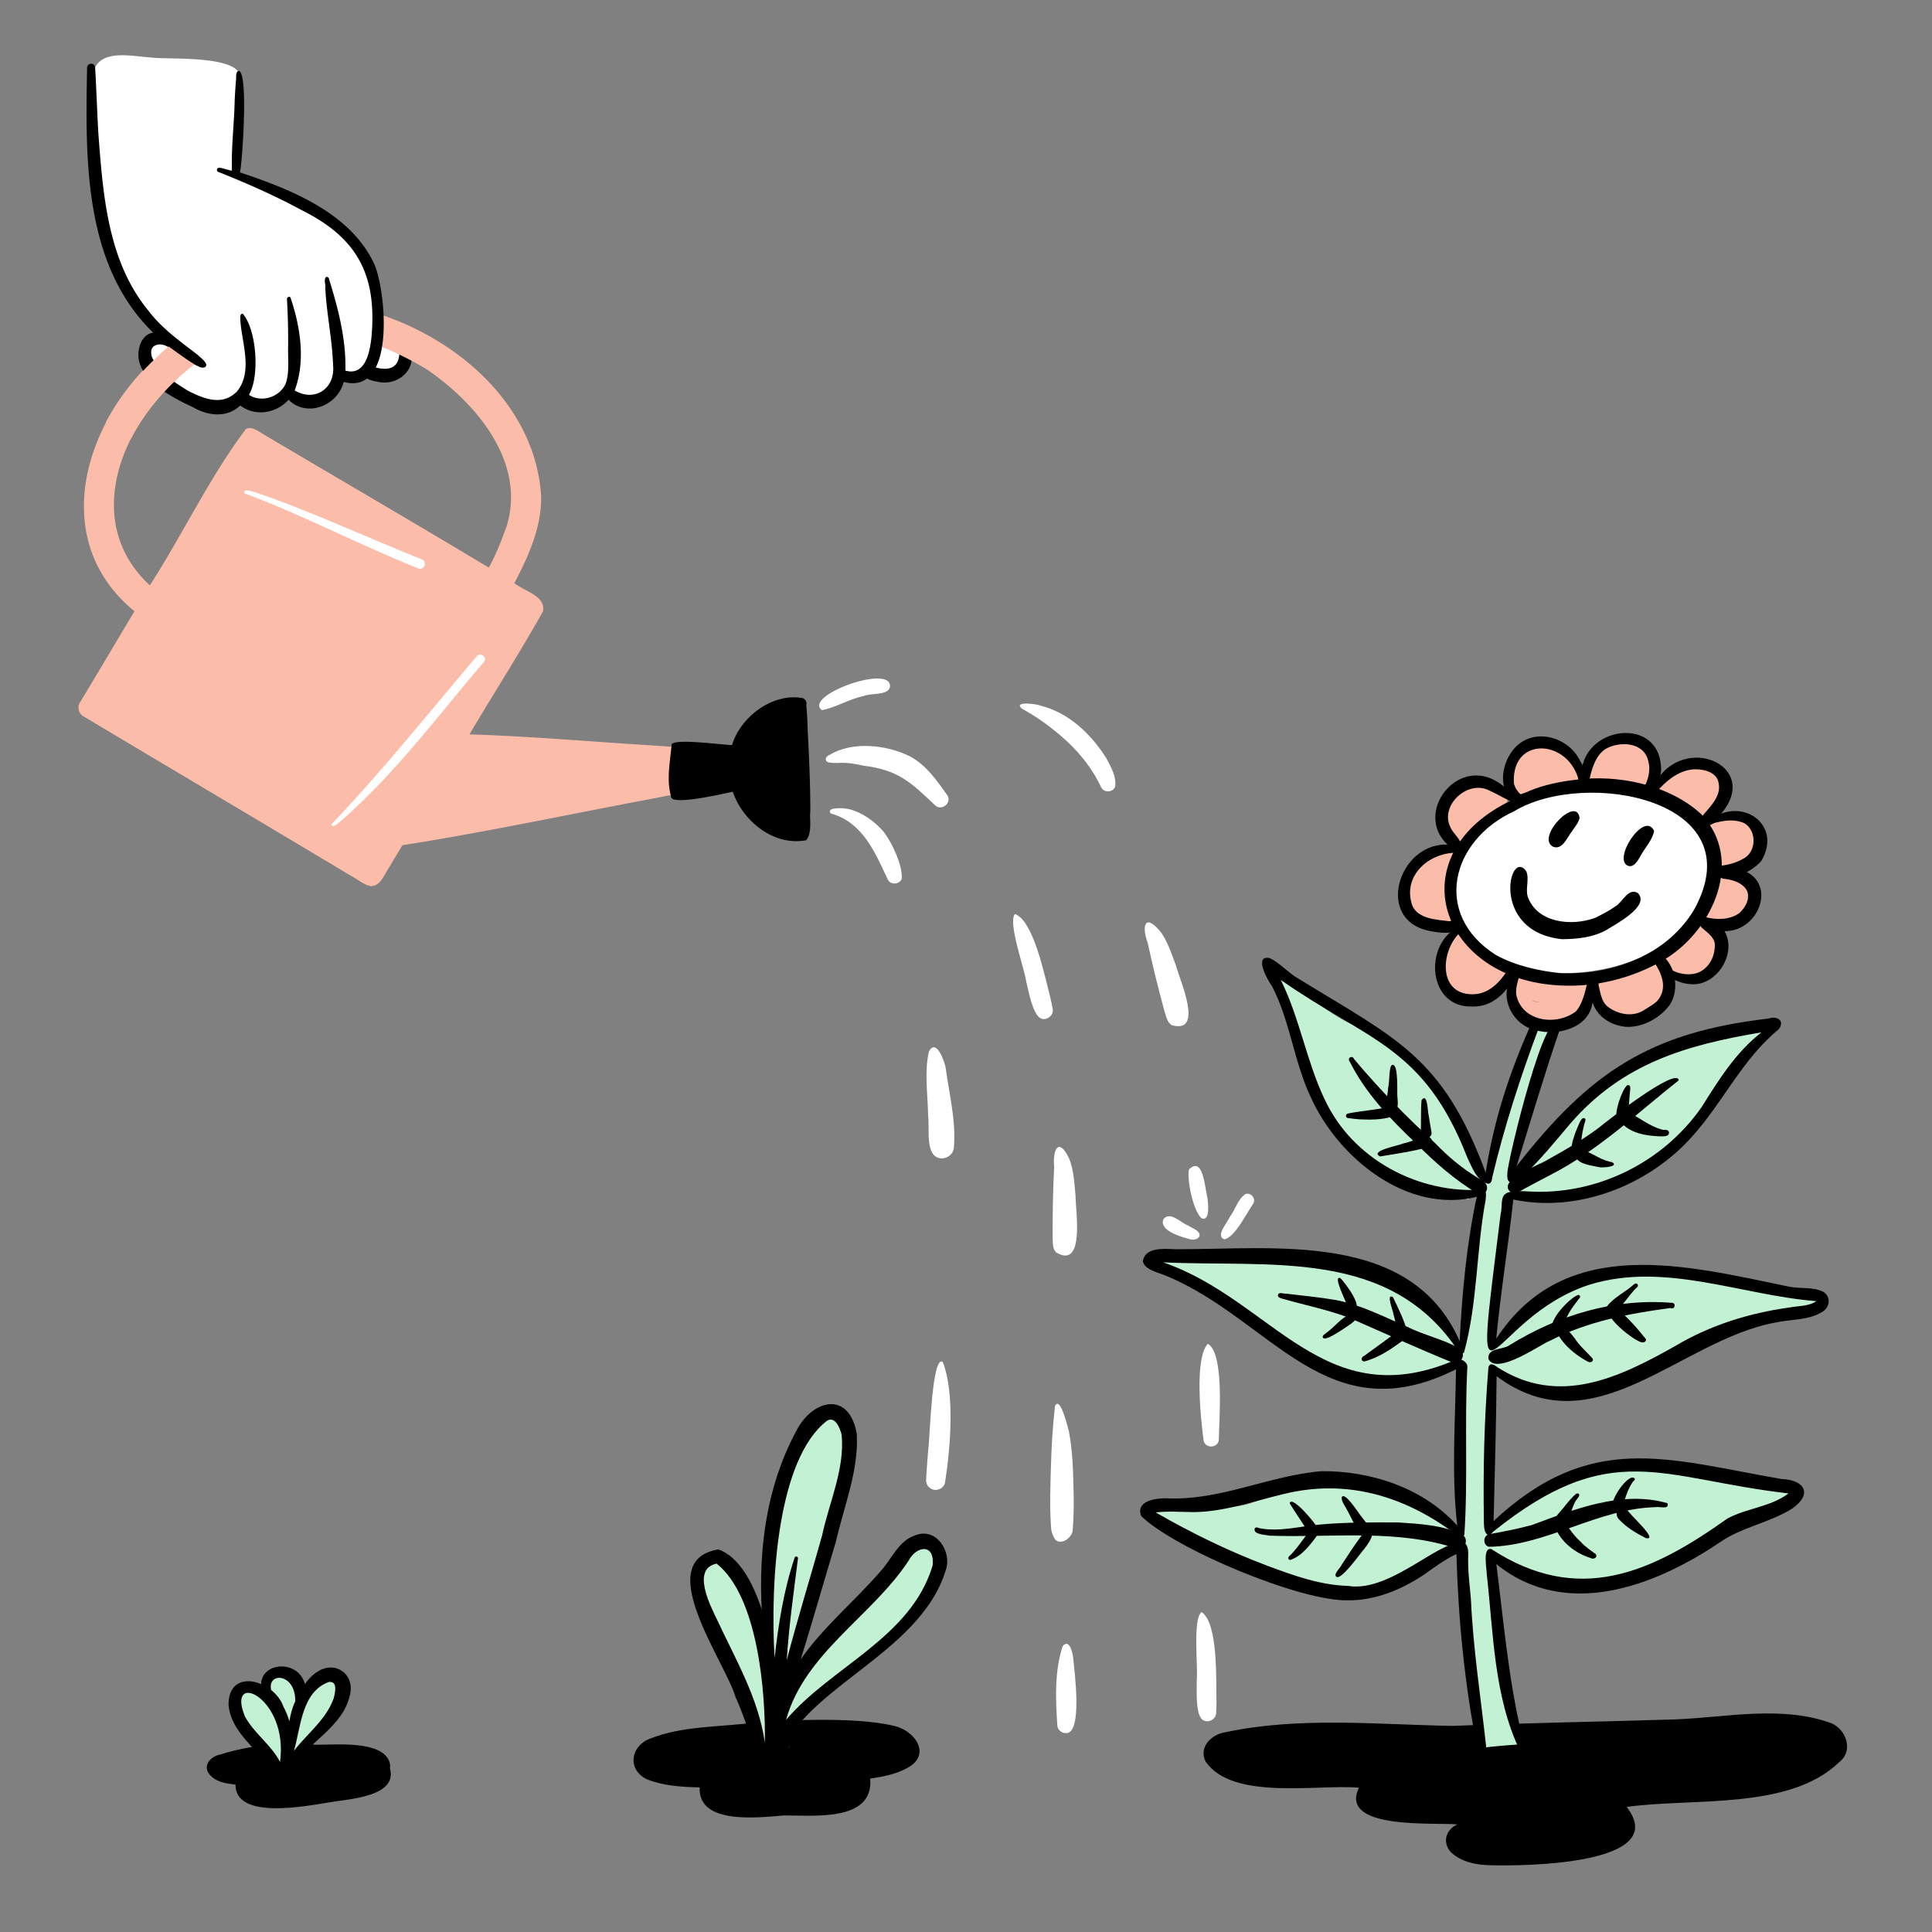 <svg width="500" height="500" fill="none" xmlns="http://www.w3.org/2000/svg"><rect width="100%" height="100%" fill="#808080" stroke="none"/><g clip-path="url(#clip0_21146_58311)"><path d="M231.175 446.613c-10.878-2.578-30.865-1.193-35.968-.81-9.03 1.215-18.547.78-27.115 4.212-5.02 2.02-5.74 8.033-.66 10.465 4.29 1.718 9.063 1.993 13.643 2.093-.455 9.72 15.022 7.822 21.792 7.265 7.495-.073 23.293 1.78 22.338-9.54 3.322-.478 6.62-1.13 9.56-2.718 6.527-3.487 1.937-9.87-3.59-10.965v-.002zm-27.203 5.572l.5-.047c-.127.04-.255.082-.382.127-.04-.027-.08-.052-.12-.08h.002zm269.952-6.23c-12.835-4.663-26.957-1.518-40.25-.98-19.24.607-38.517.905-57.772 1.687-19.498-.332-39.395-2.445-58.65 1.61-3.615.48-7.16 3.848-5.235 7.62 6.952 10.118 28.675 5.858 39.69 6.748-5.348 10.992 19.505 8.96 25.457 9.512-2.995 1.335-3.96 4.665-1.697 7.175 2.837 2.708 7.005 3.39 10.79 3.405 7.975.198 46.4-.06 34.72-15.095 16.827-2.415 42.147.938 55.022-11.615 3.733-2.84 1.86-8.435-2.075-10.067zm-373.162 9.943c-2.06-5.588-14.088-4.295-19.063-4.365-8.332-.653-16.817.015-24.802 2.572-2.58.468-4.648 3.123-2.46 5.353 1.65 1.8 4.21 2.12 6.51 2.4-.05 9.212 18.315 5.52 24.097 4.615 4.9-.9 17.935-1.343 15.873-8.84.1-.58.052-1.165-.153-1.735h-.002z" fill="#000"/><path d="M378.267 350.025c.698 2.22-1.71 4.418-3.852 3.45-27.738 8.49-33.695-1.547-55.495-15.902-5.525-3.22-11.02-6.768-17.03-8.968-2.26-.795-1.33-4.4 1.017-4.03-.002-.002-.005-.007-.01-.01 7.948 2.153 16.075 1.99 24.195 1.205 17.785-.2 43.87 6.16 51.178 24.25l-.003.005zm-1.276 45.78c2.482 2.25-.625 6.35-3.493 4.577-20.4 17.193-37.76 11.018-58.952-.48-5.145-2.465-10.473-4.482-15.32-7.26-.505-.812-.088-2.01.862-2.245 40.5 3.128 35.45-17.917 76.903 5.408z" fill="#C3F1D3"/><path d="M386.722 450.548c-5.502-.855-6.612-30.438-7.487-36.29-.643-9.533-1.24-19.073-1.283-28.63-.052-1.373-.195-2.853.74-3.988.005-2.522-.005-5.045.005-7.57-2.28-2.642-.76-7.492-.912-10.782.602-17.855 2.54-36.038 5.712-53.49a3.84 3.84 0 01-1.46.74c.038-.143.023-.315-.08-.42 1.535-1.31-.345-2.325-1.995.3-.632-.25-1.227-.84-1.567-1.558-27.025 1.925-38.923-27.25-44.705-48.707-.46-1.935-3.755-5.92-1.728-7.413 1.488-.91 2.415 1.003 3.278 1.823 3.977 3.875 8.432 7.335 13.347 9.942 17.985 7.55 29.208 23.573 35.678 41.405 3.002-14.115 6.232-28.697 13.88-41.125 1.867-2.4 5.94-.215 4.957 2.688-2.872 7.982-5.537 16.062-7.667 24.282-.995.268-1.353 4.053-1.845 5.135l.017-.067-.052.215a2.482 2.482 0 01-.028.112v.02c-.025.108-.052.21-.077.315v-.005.005c0 .005 0 .01-.003.018l-.03.117s-.005.028-.01.04v-.005l-.037.153-.015.057c0-.002.002-.007.005-.01-.008.028-.013.055-.023.083v-.01c-.012.057-.027.117-.04.175a.296.296 0 00-.012.055c0-.005 0-.01.002-.013-.305 1.183-.55 2.385-.825 3.575.003-.01.008-.02.01-.03-.12.223-.24.67.158.618a.526.526 0 00.247.137l-.097.445c5.367-6.227 9.927-13.267 16.552-18.372 5.508-4.08 11.213-8.135 17.53-10.863 7.383-3.16 15.23-4.842 22.96-6.887 1.778-.325 3.76-1.39 5.523-.663 2.672 1.823-1.968 4.408-3.35 5.57-1.645 3.338-4.995 6.46-6.893 9.508-4.14 5.787-7.86 12.017-12.91 17.057-4.152 3.675-9.05 6.203-14.207 8.145-7.368 3.588-15.68 4.733-23.678 2.76-1.015.49-1.99.645-2.867.278-2.16 11.865-4.315 23.78-4.6 35.847-.028.688-.313 1.998.835 1.71-.023.263-.04.515-.053.76 17.425-16.915 28.488-21.07 52.813-16.802 8.17 1.392 16.605 2.425 24.43 5.157 1.785-.075 3.602-.11 5.325-.572 2.945 1.595-3.335 2.96-4.463 3.175-1.022 2.84-6.89 2.022-9.425 2.312-6.822 2.19-13.39 5.07-20.122 7.515-10.29 3.65-24.078 12.35-34.908 11.063-4.807-.815-9.537-2.425-14.017-4.308-.885 12.965-1.123 25.963-.813 38.973 13.158-9.92 30.34-15.64 46.858-14.193 10.04.29 19.422 5.838 29.492 4.028 1.313.112 2.348 1.322 2.368 2.62.005 2.27-1.928 2.805-3.813 3.017-11.912 2.955-21.01 12.02-32.13 16.733-13.62 6.845-29.927 5.295-42.057-3.925a3.74 3.74 0 01-.523.082c.065 2.75.128 5.5.215 8.248-.125 2.32.838 4.85-.222 7.02.105 2.167.212 4.337.337 6.505 2.703 6.125 1.22 13.442 3.648 19.7 2.255 1.575 1.305 5.38-1.418 5.75a3 3 0 01-2.47.71h-.005z" fill="#C3F1D3"/><path d="M393.325 297.952v-.005c0 .005-.002.01-.005.018v-.013h.005zm.172-.695l.008-.03-.013.047c0-.005.003-.012.005-.017zm.072-.29l-.012.05c.005-.018.007-.035.012-.05zm-.407 1.646l-.008.025c0-.007.005-.017.008-.025zm.368-1.488s.005-.023.01-.035l-.015.06c0-.01.005-.018.008-.028l-.003.003zM202.55 446.601c-.15-1.05.545-2.07.745-3.088-1.845-2.567 1.043-5.12 2.565-6.912 6.908-11.59 17.87-20.098 25.775-30.988 2.143-2.315 4.323-6.78 8.063-5.88 3.47 1.033 3.527 5.423 2.36 8.238-7.238 14.112-22.475 21.637-32.538 33.45-1.29 1.615-2.482 3.835-4.945 3.032-.325.643-.707 1.268-.937 1.953.045.66-.893.83-1.088.195z" fill="#C3F1D3"/><path d="M201.454 441.85a14.656 14.656 0 01-.59-1.62c-6-.04-1.927-15.64-2.11-19.718.033-10.062-.057-20.247 2.43-30.072 1.258-5.195 11.208-33.873 17.688-20.305 2.547 13.722-6.095 26.497-8.778 39.622-1.547 7.188-2.98 14.405-4.505 21.598-.892 2.807.16 7.212-3.032 8.61.112.415.305.795.492 1.18.475 1.02-1.155 1.747-1.597.705h.002z" fill="#C3F1D3"/><path d="M196.963 450.322c-1.37-1.99-1.465-4.64-1.918-6.957-2.585-6.443-4.862-13.01-7.415-19.463-2.997-.245-3.605-5.665-4.66-7.982-.8-3.5-4.807-12.288 1.028-13.008 3.765.223 5.237 4.993 6.992 7.73 5.868 10.933 8.368 23.285 10.948 35.31 1.975 3.675-1.748 7.525-4.978 4.373l.003-.003zm38.314-44.899c-.515-1.712.817-4.625 2.362-5.477 2.318-1.555 4.358 1.175 4.385 3.38.013 3.217-4.28 2.465-3.565-.683-.357.595-1.047 1.275-.925 1.998.578 1.537-1.745 2.36-2.257.782zm-164.23 49.789c-2.215-2.87-4.237-5.935-7.11-8.205-1.07-1.03-1.712-2.402-2.334-3.727-2.85-4.813 2.587-9.25 6.595-5.285-.598-9.745 9.517-6.123 10.3 1.205 1.495-1.873 3.28-4.71 5.837-5.01 2.503-.325 4.18 1.545 4.18 3.962-.278 5.84-5.845 9.53-9.063 13.903-1.662 2.057-2.887 4.697-5.957 4.07-.883.725-1.91-.19-2.448-.913zm312.831-5.493c.632-3.102-2.17-6.145-1.12-9.165 1.202-2.12 4.294-1.542 4.794.81 2.28-.96 3.82 1.283 3.935 3.335.503 2.26.93 4.493 1.348 6.778a211.48 211.48 0 00-8.822.79c-.118-.81-.13-1.68-.135-2.545v-.003zm-69.31-57.324c-.107-.37.11-.802.495-.902 1.96-.465 3.88-1.073 5.803-1.668 2.047-.067 21.31-8.372 19.265-4.05-5.445 2.848-11.89 3.75-17.695 5.828-.688.32-1.6.745-2.12-.073-1.033.133-5.513 2.203-5.745.863l-.003.002zm63.337 7.79c-.608-.093-1.105-.648-1.055-1.28-2.458-2.593-.415-4.73 1.127-2.99.56.92 1.218 2.172 2.46 2.01.905.095 1.103 1.47.233 1.792-.888.263-1.84.42-2.763.463l-.002.005zm.56-48.794c-.635-.65.54-1.22.81-1.772.035-2.043 2.915-.42.975.76-.477.33-1.145 1.432-1.782 1.012h-.003z" fill="#C3F1D3"/><path d="M377.431 352.235c-.15-.985.337-2 .412-2.99.17-1.29 2.085-.95 1.79.325-.437.97-.52 4.545-2.202 2.665zm-5.237 49.248c-.757-.07-.465-1.22.21-1.08 1.525-.608 2.888-1.535 4.36-2.243.69-.33 1.26.62.638 1.065-1.64.945-3.403 1.743-5.21 2.255l.002.003z" fill="#C3F1D3"/><path d="M82.648 432.347c-1.53.843-2.732 2.073-3.735 3.475-1.85-6.522-11.285-5.59-11.32.018-3.96-1.685-8.387-.728-8.452 5.222.38 5.815 5.16 9.923 8.79 13.995 1.21 1.398 2.415 2.833 3.322 4.45 1.198 3.073 3.413 1.508 3.94-1.432 4.293-7.228 13.805-11.045 15.468-19.838.925-4.917-3.615-8.31-8.013-5.892v.002zm-6.23 7.955c-.785 1.633-1.235 3.39-1.527 5.15-.375-1.322-.918-2.6-1.56-3.82-.58-1.66-1.738-3.127-3.153-4.25-1.082-4.715 6.338-4.485 6.24 2.92zm-13.037 3.905c-4.983-12.177 11.397-5.042 9.092 11.785-2.312-4.477-6.702-7.372-9.092-11.785zm22.987-4.712c-1.93 5.525-6.82 9.107-10.29 13.615 1.77-6.158 2.013-15.355 9.07-17.823 2.335-.235 1.565 2.81 1.223 4.208h-.003zm150.577-42.18c-4.553 1.42-6.25 6.448-9.345 9.65-6.458 7.42-14.67 14.255-20.36 22.458 3.147-10.15 6.052-20.378 9.122-30.553 2.06-9.117 5.9-18.292 5.373-27.74-1.92-11.36-11.64-9.07-15.815-.49-7.508 14.05-9.625 30.035-8.785 45.91-2.46-7.52-6.085-13.717-11.195-15.562-17.515 2.87 1.667 28.912 4.392 38.145 1.918 4.242 3.34 8.672 4.82 13.08.478.89 1.503 6.95 2.94 4.165-.005 1.022.045 2.517 1.41 2.517 1.093-.055 1.36-.897 1.45-1.835 4.733-19.827 36.803-28.09 43.778-50.6 1.762-4.792-2.383-11.272-7.785-9.145zm-22.91-29.625c2.09-1.31 3.395 1.98 3.782 3.63.85 8.89-3.25 17.518-5.07 26.115-3 10.745-6.34 21.453-9.147 32.263.572-8.823 1.802-17.61 2.917-26.373.075-.52-.657-.695-.852-.237-2.823 8.4-4.22 17.225-5.198 26.01-1.212-20.125.838-51.68 13.565-61.408h.003zm-16.098 83.318c-1.6-11.5-7.622-21.613-12.442-31.995-1.793-3.695-6.53-13.078-.025-14.345 10.687 8.507 12.695 33.322 12.467 46.34zm43.435-45.885c-5.58 18.73-26.115 26.097-37.945 39.977 4.883-17.382 22.185-26.73 31.708-41.185 2.06-3.937 6.825-4.51 6.237 1.208zm139.306 8.894c-.248-3.285-.745-6.56-.718-9.857-.082-1.46.333-3.36-.627-4.578-5.278-2.765-18.985 12.735-30.418 10.853-7.24-.205-13.965-2.638-20.732-5.145-10.068-3.77-19.795-8.528-29.108-13.88 3.283-.375 6.595-.103 9.89-.08 7.915-.083 15.448-2.805 23.063-4.638 16.59-4.117 31.667.523 45.042 10.615.553.385 1.52.643 1.903-.087.965-14.37.002-29.07.782-43.548-.04-.635-.345-1.002-.745-1.315-.517-.475-1.225-.635-1.912-.6-34.388 15.108-47.743-15.35-76.093-25.067 27.93 1.352 58.97-3.853 76.64 23.365.335.35.973.352 1.25-.075 3.51-12.745 3.143-26.36 5.568-39.36.087-.703.18-1.433.035-2.13-.048-.263-.175-.545-.453-.623-16.912 1.258-34.137-7.88-41.305-23.515-4.68-9.897-6.4-20.922-11.275-30.745 22.77 15.918 37.083 17.165 48.275 45.983 1.225 2.457 2.323 5.832 5.188 6.722.885.225 1.21-.782 1.23-1.482 3.147-13.28 7.382-26.303 12.18-39.078.395-1.332-1.49-2.022-2.078-.795-5.617 12.78-9.502 24.278-11.772 38.51-11.108-30.04-23.04-34.577-48.575-50.257-2.595-1.48-4.653-3.998-7.303-5.245-4.26-.918-.545 5.77.598 7.282 4.705 9.065 5.665 19.58 10.062 28.805 7.105 15.69 24.953 30.165 42.9 25.685-2.625 12.388-3.765 24.638-4.412 37.348-12.615-28.68-47.93-23.69-73.625-23.78-3.42-.198-7.858-.393-8.355 3.102.345 2.29 4.435 3.028 6.307 3.89 27.13 11.388 41.353 40.858 74.723 24.08-.163 13.463-1.223 27.048.327 40.455-8.732-9.732-22.332-14.215-35.185-14.087-13.655 1.147-26.305 7.752-40.245 7.007-2.762-.01-7.897.725-6.35 4.623 8.723 8.485 41.268 22.165 53.605 21.785 6.913.052 13.643-2.718 19.34-6.493 2.793-1.942 5.52-4.027 8.62-5.472.473 16.765 2.1 33.61 5.368 50.077.352.995.315 2.32 1.2 3.018 1.805.47 1.112-2.278 1.112-3.365-1.367-12.593-3.352-25.205-3.922-37.91v.002z" fill="#000"/><path d="M471.94 334.372c-2.7-1.437-6.033-.765-8.973-1.392-26.582-5.475-57.887-13.808-75.742 13.47 1.162-12.185 3.085-23.805 4.422-36.01 16.803 3.507 35.043-3.67 46.315-16.35 8.033-8.915 12.98-20.058 22.413-27.753 1.765-2.577-1.013-3.415-2.665-2.737-30.848 3.565-46.328 13.965-65.215 38.192 3.717-11.962 7.262-23.982 11.33-35.832-3.108-9.775-13.925 35.602-13.72 37.702-.413 4.118 2.93 1.753 4.47.33 4.272-4.102 8.01-8.71 11.83-13.22 13.487-15.55 29.882-20.312 49.472-23.602-6.687 5.187-11.045 12.275-15.487 19.33-10.103 14.492-27.405 22.957-45.053 21.835-.68-.075-4.952-.238-5.68.637-1.405.72-.82 3.773-1.287 5.173-7.53 60.4-4.24 26.947 23.23 18.257 19.437-5.862 39.07 2.825 58.492 4.338-2.04 1.38-4.692 1.202-7.042 1.645-10.333 1.43-20.423 4.56-29.413 9.91-14.615 8.26-30.132 15.71-46.007 5.61-.78-.565-2.033-1.53-2.425-.015-1.115 13.67-1.39 26.442-1.17 40.377.037.818.057 1.683.47 2.41.497.998 1.405.36 1.917-.265 30.625-24.587 43.44-13.675 76.443-9.92-4.575 3.478-10.748 3.803-15.775 6.473-19.805 14.12-38.593 22.612-61.133 7.932-2.362-.592-1.167 5.255-1.175 6.573 1.715 15.222 1.833 31.56 8.558 45.575 2.15.89.412-3.578.36-4.603-3.365-14.355-4.593-29.055-6.448-43.652 17.845 14.452 40.79 5.865 57.783-5.6 5.677-3.97 12.78-5.048 18.622-8.67 5.59-3.783 3.46-7.553-2.635-7.755-29.722-5.173-49.31-12.565-74.482 10.87.337-12.485.657-24.978.782-37.468 25.185 18.805 47.358-9.32 72.07-13.87 4.14-.945 8.868-.522 12.505-2.967 1.723-1.308 1.92-3.703.048-4.955l-.005-.003z" fill="#000"/><path d="M390.492 308.035c-2.132-3.107 8.078-6.552 10.145-7.967 4.5-2.48 8.993-5.11 13.108-8.193 1.765-1.462 20.307-15.985 20.702-12.28-10.757 8.49-20.85 18.173-33.21 24.478-2.07 1.097-4.155 2.17-6.21 3.295-1.4.655-3.227 2.38-4.537.665l.002.002zm-5.281 43.655c-.355-2.935 3.748-2.312 5.463-3.565 12.545-7.772 27.072-12.16 41.915-10.957 1.267-.093.925 1.882-.248 1.342-10.707 1.41-21.647 3.5-31.307 8.525-1.588.4-13.715 9.138-15.823 4.653v.002zm.121 48.619c-1.635-.433-1.55-2.935.11-3.275 3.678-.643 7.378-1.378 10.995-2.358 10.968-4.057 23.375-9.06 35.098-5.645.615 1.755-2.185.795-3.098 1.018-15.067.392-28.19 10.017-43.105 10.26z" fill="#000"/><path d="M416.241 340.555c-3.058-2.022 3.645-5.782 5.137-6.97.56-.412 1.09-.857 1.625-1.3.57-.442 1.253.398.69.853-1.787 1.335-5.66 7.897-7.455 7.415l.003.002z" fill="#000"/><path d="M424.741 347.353c-1.872-.417-9.367-6.282-8.29-8.28.885-1.385 2.323-.415 3.13.505a55.36 55.36 0 015.983 6.528c.992.79 0 1.52-.823 1.247zm-13.751 5.06c-3.043-1.59-6.305-4.213-7.868-7.268-.18-.947.836-1.805 1.736-1.43 1.135.56 1.885 1.698 2.682 2.645 1.183 1.868 2.897 3.313 4.362 4.943.905.825-.165 1.53-.912 1.107v.003z" fill="#000"/><path d="M402.526 344.72c-3.36-1.635 3.957-9.263 6.037-9.603.33.065.498.505.255.76-1.57 2.045-3.222 4.145-3.995 6.64-.322 1.255-.855 2.71-2.297 2.203zm23.455 53.36c-2.425-1.245-4.852-2.635-6.75-4.635-1.967-1.68-.23-4.73 1.908-2.72.285.992 8.347 7.992 4.842 7.352v.003z" fill="#000"/><path d="M418.482 391.437c-4.265-.267 3.118-11.012 4.605-8.715a.52.52 0 01-.372.573c-.96 1.34-1.603 2.877-2.1 4.442-.495 1.33-.13 3.833-2.133 3.698v.002zm-15.424 3.776c-2.192-1.477.663-3.775 1.643-5.107.95-1.158 1.872-2.358 3.002-3.35.333-.363 1.02-.37 1.013.242-.088.38-.423.665-.598 1.008-1.542 1.63-2.392 8.63-5.062 7.207h.002z" fill="#000"/><path d="M411.573 403.183c-3.897-1.185-7.85-4.268-9.182-8.198-.1-1.257 1.592-2.032 2.48-1.132 1.28 1.812 2.517 3.657 4.2 5.14 1.107 1.255 2.49 2.18 3.832 3.155.763.917-.555 1.565-1.327 1.035h-.003zm2.183-101.138c-1.763-.422-4.938-.672-5.83-2.4-.2-4.09 4.86-.415 6.617.293.885.37 1.788.687 2.733.852 1.822 1.225-2.818 1.475-3.518 1.253l-.002.002z" fill="#000"/><path d="M406.635 297.895c.025-2.017.767-4.022 1.512-5.882.335-.61.97-2.84 1.793-2.648.442.115.447.548.272.895-.76 2.505-1.045 5.118-1.27 7.708-.3 1.222-2.09 1.182-2.307-.075v.002zm11.873-8.338c-.9-1.327 1.308-7.747 2.643-8.715.925-.205.785.858.712 1.448-.225 2.155-.315 4.327-.55 6.48-.155 1.445-1.997 2.032-2.805.787z" fill="#000"/><path d="M429.445 294.075c-3.552-.125-7.612-.81-10.012-3.68-1.143-1.317.5-3.36 2.025-2.495 2.86 1.355 5.332 3.485 8.427 4.36.685.358 1.838-.215 2.058.785.065 1.22-1.625 1.035-2.5 1.033l.002-.003zm-53.254 58.664c-9.05-3.668-17.985-7.765-26.957-11.668-5.49-2.082-11.225-3.225-16.853-4.835-.635-.205-1.99-.34-1.575-1.305.47-.59 1.335-.06 1.983-.142 4.35.53 8.692.922 13.002 1.667 6.51 1.263 12.398 4.355 18.443 6.94 4.4 2.213 9.365 3.18 13.607 5.673 1.658 1.38.37 4.02-1.647 3.67h-.003zm6.24-43.823c-5.933-3.558-11.06-8.068-15.923-12.958-6.642-6.287-13.162-13.065-17.26-21.33-.662-.922.798-1.595 1.193-.527 6.485 7.72 13.495 14.937 20.952 21.725 3.38 3.522 7.09 6.63 11.285 9.142 3.545 1.453 2.26 4.708-.25 3.948h.003zm-5.108 91.966c-15.62-5.327-32.53-2.867-48.708-3.45-1.095-.26-4.33-.245-3.907-1.847.357-.548.897-.178 1.37-.058 5.307.973 10.637-.617 15.927-1.012 6.61-.58 13.24-.545 19.868-.51 5.565.385 11.5.642 16.56 3.167 1.74 1 .857 3.853-1.113 3.71h.003z" fill="#000"/><path d="M342.313 346.045c-.048-.54.607-.775.93-1.11 2.162-1.497 3.72-3.795 6.17-4.83 1.015-.475 1.97.828 1.202 1.643-.72.715-1.572 1.26-2.407 1.827-.828.48-5.538 3.91-5.895 2.468v.002zm7.449-6.775c-.69-.138-.923-.87-1.148-1.448-.132-.827-3.845-7.895-1.73-7.037 1.17 1.082 6.858 8.577 2.875 8.482l.003.003zm-15.891 64.458c-.925-.3-.283-1.067.237-1.41 1.178-1.25 2.213-2.63 3.223-4.015.465-.647.937-1.287 1.497-1.825.838-.872 2.275.008 1.863 1.15-1.743 2.358-3.943 5.215-6.823 6.098l.003.002z" fill="#000"/><path d="M338.846 397.024c-1.563-2.718-3.488-5.34-5.08-7.968.462-2.292 6.925 5.428 7.2 6.413.877 1.427-1.153 2.77-2.12 1.555zm6.909 10.959c-.635-.723 1.21-2.278 1.508-3.095 1.835-2.763 3.605-5.583 5.67-8.178.645-1.095 2.397-.812 2.162.598-.305 1.275-1.152 2.35-1.905 3.397-1 1.05-6.275 8.715-7.435 7.278z" fill="#000"/><path d="M352.118 396.583c-1.638-1.63-2.393-3.91-3.543-5.875-.465-1.02-1.41-2.023-1.347-3.183.722-1.782 4.497 4.295 5.135 5 .592.86 1.355 1.605 1.855 2.523.622 1.34-1.11 2.487-2.1 1.535zm8.064-109.057c-2.22-.183-.942-4.51-.932-6.04.402-1.125.14-5.808 1.1-5.903 1.657-.227 1.14 7.093 1.302 8.37.095 1.325.495 3.693-1.47 3.573z" fill="#000"/><path d="M351.871 289.684c-1.058-.085-2.12-.185-3.165-.363-.64-.295-.41-1.105.265-1.167 3.487-.685 7.065-.903 10.527-1.7 1.37-.043 1.943 1.79.78 2.525-2.662.84-5.627.835-8.407.707v-.002zm10.511 55.773c-1.057-1.445-1.197-3.55-1.74-5.267-.007-.755-2.095-5.638-.142-4.483 1.372 2.85 2.802 5.748 3.675 8.79.067.918-1.088 1.508-1.793.963v-.003z" fill="#000"/><path d="M353.136 350.833c2.897-2.058 5.68-4.178 8.56-6.208 1.375-.672 2.612 1.265 1.425 2.238-3.035 2.262-6.405 4.567-10.103 5.495-1.032-.228-.677-1.203.12-1.525h-.002zm14.553-57.602c.13-2.838-.035-5.695.21-8.52 1.588-2.125 1.558 3.162 1.85 3.985.21 1.422.46 2.84.715 4.257.328 1.908-2.73 2.205-2.775.278z" fill="#000"/><path d="M362.974 295.992c2.05-.5 4.018-1.277 6.04-1.86 1.563-.327 2.315 2.063.838 2.683-4.13 1.167-8.455 1.76-12.675 2.47-2.97-1.418 4.917-2.83 5.797-3.293z" fill="#000"/><path d="M385.989 246.486c-2.862-1.22-5.892-6.122-9.15-4.325-4.835 3.53-5.8 14.54 1.9 15.093 7.815 1.43 17.603-4.903 7.25-10.768zm-10.143-12.018c.168-3.065-.57-6.107-.307-9.177.072-.9.195-1.86-.225-2.693.387-.232.81-.47 1.082-.84h-.002c.685-1.905-2.253-.962-3.198-.747-.802-.11-1.642.062-2.27.597-6.197 1.853-8.33 11.588-4.075 16.18 1.47 1.505 3.545 3.21 5.768 2.353 3.587 1.382 5.822-3.16 3.232-5.67l-.005-.003zm-.483-16.913c2.635 1.445 4.91-1.52 6.833-2.97 2.045-1.823 4.17-3.578 6.5-5.023 3.125-2.072.602-7.857-3.213-5.677-5.457-3.048-10.097-.048-11.147 5.802-.62 2.44-1.555 6.265 1.027 7.87v-.002zm22.696-11.344c2.565-.81 5.187-1.42 7.742-2.273 7.538-2.172 1.558-9.272-2.765-11.342-8.767-4.445-17.095 6.03-10.587 13.447 1.527 1.69 3.81.86 5.61.17v-.002z" fill="#FBBDA9"/><path d="M427.087 197.032c-.963-6.243-8.735-8.905-13.218-4.373-2.285 2.493-5.84 9.098-1.415 11.078 2.12.692 4.458.345 6.655.74 5.068.88 9.438-1.908 7.975-7.445h.003z" fill="#FBBDA9"/><path d="M429.098 207.434c1.863.642 3.833 1.04 5.595 1.957 1.615.87 3.083 2.156 4.948 2.431 4.32.427 6.76-6.198 6.337-9.728-1.227-7.363-11.162-4.703-14.822-.78-3.963-.915-5.823 4.537-2.06 6.12h.002z" fill="#FBBDA9"/><path d="M452.204 212.309c-6.035-4.715-16.913 1.12-9.733 5.352.433 2.483-.67 6.22 2.745 6.843 6.288.822 13.533-7.418 6.988-12.195zm-8.475 13.007c-2.878.36-3.488 4.388-.953 5.695-1.082 1.208-2.38 2.25-3.252 3.63-1.135 1.685-.425 3.41.985 4.265-2.973.335-4.523 3.828-6.945 5.323-1.33.847-2.958 1.525-3.595 3.085-.455.962-.32 2.037.18 2.897-1.785-1.067-5.028-.565-7 .26-1.633.56-3.243 1.185-4.941 1.533-1.695.377-3.467.525-4.202 2.372-1.877 3.458 1.188 7.838 4.71 8.785 5.683 1.935 12.985-3.312 12.573-9.417.23-1.023.157-1.818-.123-2.425.585.402 1.303.61 2.068.5 1.112.772 2.385 1.39 3.727 1.627 6.98 1.435 10.675-10.55 5.423-13.995.177.005.357-.002.539-.025 5.125.555 11.748-5.277 8.633-10.485-1.702-2.375-4.987-3.56-7.825-3.625h-.002zm-33.722 28.388c-1.353-.83-2.96-.198-4.433-.175-2.382.15-4.792.142-7.157-.213-1.628-.255-3.075-1.185-4.715-1.32-2.838-.005-4.003 3.645-1.738 5.318-.71 4.16 2.73 7.425 6.773 7.405 1.73-.02 3.432-.383 5.072-.933 2.91.768 4.513-2.677 6.158-4.477h-.005c1.127-1.745 2.422-4.215.045-5.605zm-11.648 5.61c-.652.02-1.33-.065-1.917-.365.685.165 1.38.297 2.08.347a3.08 3.08 0 01-.165.018h.002z" fill="#FBBDA9"/><path d="M442.642 221.104c3.685 38.552-78.556 43.28-64.608.09 4.977-15.998 35.315-19.503 49.15-15.258 5.97 3.465 15.212 7.213 15.46 15.168h-.002z" fill="#fff"/><path d="M402.204 254.935c-30.272-2.472-40.035-34.175-10.81-47.917.89-1.435 3.08-1.588 4.507-2.375 3.708-1.54 7.68-2.325 11.653-2.818 11.025-1.505 24.458 1.218 32.77 8.923 11.158 11.835 2.958 29.862-9.245 37.375-8.545 5.195-18.905 7.677-28.873 6.812h-.002zm1.852-3.052c13.398.412 27.538-4.728 34.535-16.74-.022.037-.047.08-.067.117 15.51-28.467-28.37-36.355-46.618-25.337-16.41 7.477-21.305 26.775-4.75 37.24 5.145 2.822 11.105 4.1 16.9 4.72z" fill="#000"/><path d="M426.163 205.556c-2.095-1.008 1.758-4.118.37-8.738-1.175-4.815-7.367-5.07-11.017-2.99-2.313 1.495-3.258 4.305-3.935 6.843-.483 3.137-2.618 4.737-2.323.35-.352-13.258 20.743-16.198 20.633-1.683-.07 1.678-1.395 7.07-3.725 6.218h-.003z" fill="#000"/><path d="M391.971 207.798c-4.535-3.43-3.408-10.447.07-14.25 4.94-5.395 13.862-2.89 16.857 3.313 2.858 4.265.148 9.097-.517 4.38-3.288-10.195-17.398-10.438-16.568 1.597.36 1.183.99 2.173 1.943 2.928 1.295 1.22-.4 3.167-1.785 2.032zm17.702-4.885a.607.607 0 00.1-.275c0-.005-.005-.01-.007-.012a.595.595 0 01-.093.29v-.003z" fill="#000"/><path d="M375.696 219.478c-10.35-7.625.19-23.133 10.978-17.63 1.562.847 2.94 1.972 4.3 3.107.71.618 1.595 1.385 1.545 2.41-.228 1.075-1.22.3-1.755-.062-1.835-.92-3.615-1.953-5.488-2.798-5.525-2.685-12.685 3.938-9.927 9.548.692 1.615 2.195 2.61 2.725 4.232.135 1.243-1.463 2.035-2.38 1.19l.002.003z" fill="#000"/><path d="M370.003 240.938c-15.08-2.997-7.315-24.985 6.588-22.092.96-.085 2.565 1.265 1.142 1.847-7.6-.422-15.002 5.778-12.21 13.725 1.468 3.368 6.285 3.605 9.473 3.988 1.455-.17 4.547-.628 3.485 1.835-2.348 1.642-5.773 1.222-8.478.697z" fill="#000"/><path d="M380.969 260.49c-12.148.325-12.543-17.82-2.283-21.065.545-.102.848.67.375.955-6.097 3.92-7.62 16.933 1.953 16.935 4.33.075 7.41-3.332 9.457-6.777.843-1.195 2.675-.143 2.05 1.19-2.215 4.707-5.95 8.942-11.552 8.762z" fill="#000"/><path d="M397.667 266.686c-6.612-1.313-10.32-9.528-5.717-14.88.22-.585 1.215-.905 1.407-.143-.31 1.848-1.167 3.72-.972 5.668 1.332 7.055 10.375 8.312 15.457 4.415 1.843-2.1 2.375-5.238 3.073-7.805.082-.625.582-1.18 1.245-1.128 2.375.21.077 5.905-.165 7.413-1.375 6-9.04 7.84-14.325 6.457l-.003.003z" fill="#000"/><path d="M420.876 265.754c-5.845-.515-10.25-5.033-8.762-11.078.122-.547.672-1.362 1.262-.802.815 2.252.725 5.187 2.853 6.775 2.755 1.975 6.525 2.652 9.447.637 1.345-.917 3.008-1.615 3.843-3.082 1.912-3.098.345-6.49-1.405-9.235-.56-1.03.44-2.35 1.582-2.09 3.958 2.715 5.045 9.035 2.488 13.12-2.518 3.435-6.985 5.935-11.305 5.75l-.003.005zm19.342-52.068c-2.26-2 5.592-5.667 4.587-10.89-.367-2.867-3.57-3.7-6.037-3.71-3.655.06-6.745 2.323-9.17 4.873-.45.437-.828.935-1.198 1.437-1.11.943-1.167-1.152-.7-1.777.81-1.578 1.915-3.018 3.178-4.263 8.617-8.055 23.69-.035 14.815 10.93-1.208 1.048-3.798 4.718-5.478 3.398l.003.002z" fill="#000"/><path d="M444.926 226.943c-1.16-.735-.797-2.648.56-2.885 1.898-.278 3.795-.77 5.473-1.72 3.59-1.625 3.842-7.18.562-9.248-2.257-1.102-4.922-.84-7.287-.235-.818.033-2.113 1.203-2.738.76-.277-.465.615-1.042.918-1.317 8.242-6.435 19.097 1.09 13.372 10.575-2.57 2.81-7.072 4.93-10.86 4.072v-.002z" fill="#000"/><path d="M438.17 254.722c-3.115-.025-6.182-1.348-7.945-3.933-.397-.54-1.632-2.825-.3-2.835.248.048.44.308.378.56 1.245 3.133 6.21 4.36 9.18 3.195 3.067-1.28 4.577-4.64 4.265-7.815-.51-1.742-2.155-2.737-3.378-3.862-.952-.988-.177-2.738 1.205-2.623v-.007c2.85.697 6.123.652 8.598-1.113 4.69-4.637 1.55-8.377-4.163-8.88-1.132-.192-1.647-1.68-.862-2.522 1.117-1.12 3.455-.333 4.805 0 10.412 2.655 5.582 16.267-3.648 16.087 3.233 5.58-1.727 13.805-8.137 13.748h.002zm-36.268-35.599c-4.5-2.435 6.097-13.373 6.895-7.445-.27 1.32-1.275 2.325-1.95 3.452-1.315 1.533-2.41 4.963-4.945 3.995v-.002zm19.209 4.848c-3.6-2.005 4.525-14.24 6.97-8.915-.462 2.485-2.512 4.462-3.645 6.695-.685 1.157-1.73 2.995-3.325 2.22zm-16.793 19.096c-18.865-1.883-13.733-23.945-9.298-17.548.8 2.068-.26 4.383.345 6.51 2.433 6.878 11.38 7.733 17.395 5.528 1.825-.878 3.645-1.805 5.295-2.988 1.89-1.062 3.235-4.837 5.76-3.5 3.46 3.343-5.757 8.148-8.137 9.64-3.42 1.905-7.505 2.323-11.363 2.355l.003.003z" fill="#000"/><path d="M98.885 96.213c-4-.577-6.18-6.572-.863-6.487 6.738-4 8.408 8.212.863 6.487z" fill="#fff"/><path d="M97.608 98.768c-5.992-.842-4.337-5.29-1.237-3.907 6.262 2.015 7.92-1.37 6.545-7.06 0 .072.005.13.032.192.065-2.115 2.438.51 2.695 1.33 3.155 5.515-2.345 10.898-8.035 9.443v.002z" fill="#000"/><path d="M131.105 136.209c5.13-16.542-7.85-31.927-20.743-40.675-7.915-4.717-16.45-8.297-25.677-9.297-6.168-.96-12.505-1.063-18.508.847-26.017 5.548-50.66 42.855-27.402 64.405 8.55-13.235 15.505-28.087 24.907-40.507 1.438-.603 2.755.342 3.938 1.067 19.605 11.65 39.34 23.08 58.877 34.845 1.89-3.392 3.3-7.027 4.61-10.68l-.002-.005zm64.46 60.21c.17 1.305-.128 3.78-1.028 5.053-1.247.897-3.072.525-4.532 1.055-7.663 1.527-15.328 3.02-22.995 4.515-20.945 3.927-41.818 8.41-62.865 11.7a2760.143 2760.143 0 00-4.588 7.647c-.78 1.453-1.96 3.163-3.835 2.893-1.777-.423-3.212-1.753-4.825-2.58-23.042-13.81-46.162-27.488-69.222-41.27-1.255-.643-1.775-2.445-.993-3.595 4.725-7.865 9.405-15.763 14.11-23.643-29.722-24.447-3.72-70.237 27.82-78.207 31.54-9.305 75.468 13.782 77.443 48.585.07 7.94-3.3 15.447-6.938 22.342 2.473 2.063 8.25 3.275 7.395 7.325-6.02 10.763-12.727 21.193-19.02 31.815 15.545.473 31.088 1.87 46.6 2.815 6.908.46 13.813.92 20.718 1.398 1.817.407 4.307-.378 5.677 1.057.505.143.943.523 1.078 1.098v-.003z" fill="#FBBDA9"/><path d="M85.742 213.358c13.098-13.685 25.233-28.937 37.63-43.492.908-1.21 2.84.24 1.875 1.447-12.235 14.26-23.51 29.65-37.855 41.863-.45.37-1.335 1.027-1.65.18v.002zm22.501-66.261c-15.015-5.985-29.378-13.548-44.493-19.255-.472.147-.78-.615-.307-.83.83-.478 4.847 1.227 5.99 1.547 13.457 4.885 26.465 10.913 39.762 16.21 1.495.665.613 2.913-.952 2.328zM59.008 98.193c-.333-.875-.828-1.74-.95-2.67a4.666 4.666 0 01-1.553 2.688c.83.082 1.67.047 2.5-.02l.003.002zm31.227-35.872c7.078 6.835 8.38 13.845 7.195 23.312-1.192 6.685-1.042 13.2-9.925 9.995.238 3.165-1.485 6.913-4.717 7.82-3.093.718-5.635-1.647-8.068-3.17-1.67 4.643-7.487 4.75-10.71 1.66-7.892 5.743-20.135-1.855-25.827-7.915-2.44-3.767.825-7.952 5.075-6.807-18.85-16.208-19.313-44.498-19.265-67.55.892-7.455 10.047-5.063 15.23-4.778 4.355.655 27.35-1.105 22.26 7.493-.203 7.412-1.43 14.782-1.465 22.205 4.855 2.102 9.462 4.86 14.272 7.1 2.245 1.145 4.585 2.075 6.858 3.15 3.517 1.825 6.18 4.865 9.087 7.485z" fill="#fff"/><path d="M56.252 100.253c-.78-.595-.745-1.675-.607-2.55-.985-.343.127-1.623.835-1.355.745-1.043 2.482-1.13 3.562-.615 2.303 1.202 1.298 4.755-1.352 4.25-.563.737-1.74.907-2.438.272v-.002z" fill="#fff"/><path d="M209.712 209.802c-.25 2.485.525 5.55-1.042 7.643-8.673 1.652-16.605-5.28-19.01-12.535-1.888.342-16.288 3.82-15.99 1.17-1.245-4.32-.233-9.015.15-13.405.605-1.663 13.322.147 15.632.137 2.155-7.175 10.28-13.427 17.978-12.19.932.048 1.46 1.07 1.25 1.873.155 2.09.302 4.165.34 6.26.367 7.01.687 14.025.692 21.047zM96.95 68.54c3.014 7.246 5.467 33.878-8.01 30.303-1.498 6.108-9.483 9.363-14.255 4.618-3.223 3.53-8.608 4.43-12.523 1.475-3.365 3.305-8.428 2.685-12.203.457-6.25-2.895-16.98-8.46-13.44-16.842.77-1.465 1.828-2.265 3.11-2.473-18.082-17.58-17.53-45.117-17.09-68.595.07-1.24 1.928-1.362 2.073-.05.353 5.683.51 11.375.84 17.058 1.215 15.957 2.415 33.22 13.065 46.047 3.462 4.553 8.195 7.865 12.667 11.323.753.747 1.76 1.402 2.188 2.392.13.985-1.032 1.038-1.705.72-1.98-.87-3.8-2.042-5.573-3.267-.605-.423-1.237-.81-1.79-1.3-.272-.23-.54-.475-.852-.65a8.001 8.001 0 00-.81-.385 3.844 3.844 0 00-1.005-.22 2.74 2.74 0 00-1.205.142c-.235.088-.47.19-.668.345-.175.143-.307.33-.415.525a1.786 1.786 0 00-.224.805c-.018.433.042.865.142 1.285 1.742 4.105 5.765 6.615 9.407 8.888 4.13 2.087 8.85 4.017 12.636.185 4.242-5.165 1.252-12.53.89-18.493.032-.575-.223-1.612.62-1.652 3.59 4.097 4.46 16.227 1.604 21.002 3.25 2.143 8.043.57 9.54-2.977.988-2.903.52-6.28.6-9.248.043-4.225-.052-8.365-.304-12.55-.003-.45.534-.785.894-.462 2.468 7.167 4.058 16.347 1.11 24.092 5.203 3.105 10.543-.52 9.936-6.482-.203-6.715-1.69-13.325-2.01-20.04.12-.885-.413-2.02.112-2.758.32-.215.697-.02.8.285 0-.025-.015-.042-.023-.067 2.41 7.725 4.526 15.775 4.31 23.935 5.16 1.47 6.31-4.783 6.74-8.573 1.47-16.065-3.54-25.745-18.072-32.962-6.623-3.59-13.525-6.65-20.503-9.475-.567-.295-1.657-.313-1.35-1.19.245-.84 3.048.475 3.828.437-.205-5.735.513-11.502.68-17.242.052-2.068.202-4.125.36-6.185.125-.745-.15-1.74.467-2.295 2.92-1.345 1.166 23.82.566 26.192 13.147 4.38 28.75 10.508 34.847 23.92l-.002.003z" fill="#000"/><path d="M56.168 83.73l.035.03-.035-.03zm-.029-.027s.005.005.007.005c0 0-.005-.005-.007-.005z" fill="#C3F1D3"/><path d="M50.308 94.303c-6.737 5.215-12.587 11.815-16.502 19.405-2.448-.883-4.728-2.405-6.425-4.383 3.94-7.612 9.82-14.07 16.252-19.665 2.21 1.57 4.37 3.215 6.678 4.643h-.003z" fill="#FBBDA9"/><path d="M230.333 177.427c-.275-5.467-22.59 2.713-17.61 6.37 3.712-.727 7.035-2.915 10.777-3.662 1.868-.868 6.893-.013 6.833-2.705v-.003zm54.677 26.378c.755 1.43 3.02 1.278 3.59-.225.38-2.555-1.113-5.217-2.32-7.415-3.908-6.212-9.8-11.812-17.093-13.575-.807-.377-6.99-1.247-4.772.795 3.467 1.868 6.725 4.155 9.725 6.705 4.502 3.738 8.377 8.383 10.867 13.715h.003zm-61.538-5.652c9.087 1.15 12.165 4.26 18.502 10.22 1.66 1.67 4.473-.598 3.193-2.563-2.675-3.767-5.433-7.775-9.588-10.022-6.002-3.035-14.95-4.045-20.86-.425-.89.222-1.5 1.382-.485 1.88.815.25 1.71.195 2.555.22 2.268-.188 4.475.2 6.683.69zm-3.652 11.269c-.993-.258-4.23-.515-4.928.242-.35.48.073.953.578.988 7.982 2.477 11.08 10.152 14.325 17.05.775 1.41 3.055 1.2 3.595-.3.205-3.555-2.575-9.44-4.798-12.26-2.35-2.628-5.325-4.82-8.772-5.723v.003zm27.036 87.668c.62-6.943-1.198-13.845-2.108-20.693-.265-1.7-2.525-7.947-4.37-4.18-1.185 5.36-.267 10.998-.177 16.443.382 2.9-.553 8.595 1.762 10.53 1.8 1.417 4.668.172 4.89-2.1h.003zm24.966-38.948c-1.35-4.975-4.238-19.89-9.173-21.597-1.84 2.22 2.43 13.94 2.905 17.325.598 2.372 1.64 8.612 3.793 9.692 1.535.68 3.42-.777 3.092-2.442-.192-.995-.382-1.993-.617-2.978zm43.001 182.208c-.15-5.153.527-20.33-3.873-23.143-2.307 1.728-.892 14.123-1.222 17.523.027 2.445-.418 8.757 1.425 10.31 1.335 1.02 3.507.042 3.577-1.653.045-1.012.095-2.025.095-3.04l-.002.003zm-74.553-65.738c-.215 2.845-.482 5.683-.59 8.533-.03 1.207.993 2.307 2.18 2.435 1.18.142 2.453-.645 2.705-1.845 1.388-8.728 2.61-23.11-.562-31.223-2.82-2.212-3.36 19.983-3.73 22.098l-.003.002zm34.758 51.381c-2.16 6.555-1.848 13.847-1.383 20.667.11 1.075 1.15 1.885 2.195 1.873 4.4.242 2.238-15.868 1.958-18.898-.068-1.345-.883-5.785-2.77-3.642zm25.089-185.136c-4.065-4.705-4.585-.758-3.092 3.152 1.28 5.953 2.755 11.858 4.352 17.733.465 1.285.623 2.882 1.948 3.597 8.352 2.27 1.995-11.715 1.015-15.46-1.088-2.827-2.203-6.545-4.223-9.022zm-23.501 58.821c-2.708-5.598-4.233-1.92-3.805 2.242-.305 6.08-.413 12.168-.393 18.255.115 1.363-.145 2.945.95 3.98 7.478 4.358 4.963-10.797 4.988-14.67-.318-3.012-.43-6.892-1.74-9.807zm45.744 9.328c-1.982 1.252-2.645 4.032-4.06 5.88-.55 1.42-3.922 5.057-1.39 5.852 2.768-.642 5.743-6.852 7.433-9.242.772-1.278-.57-2.95-1.983-2.49zm-12.203 9.863c-.757-.832-1.89-1.172-2.82-1.775-1.837-.705-4.58-3.78-6.26-1.525-1.162 2.948 4.778 4.598 6.888 5.133 1.215.445 3.237-.365 2.192-1.833zm2.191-9.582c-.555-2.163-1.05-10.215-4.655-6.615-.53 2.797 1.097 10.622 3.21 12.572 2.512 1.16 1.725-4.662 1.445-5.957zm.232 38.483c-3.525 3.867-1.808 19.5-1.108 24.925.298 2.245 3.735 2.19 3.953-.053.08-4.985 1.522-22.492-2.845-24.872zm-34.962 48.15c.267-3.135.282-6.275.24-9.415-.128-5.357-.203-10.74-1.225-16.055-.193-.66-2.263-9.555-3.603-6.52-.59 5.177-.905 10.373-1.047 15.568-.165 5.472-.373 10.955.082 16.422.045.53.713 2.345 1.253 2.727 1.72 1.24 4.307-1.004 4.302-2.727h-.002z" fill="#fff"/></g><defs><clipPath id="clip0_21146_58311"><path fill="#fff" d="M0 0h500v500H0z"/></clipPath></defs></svg>